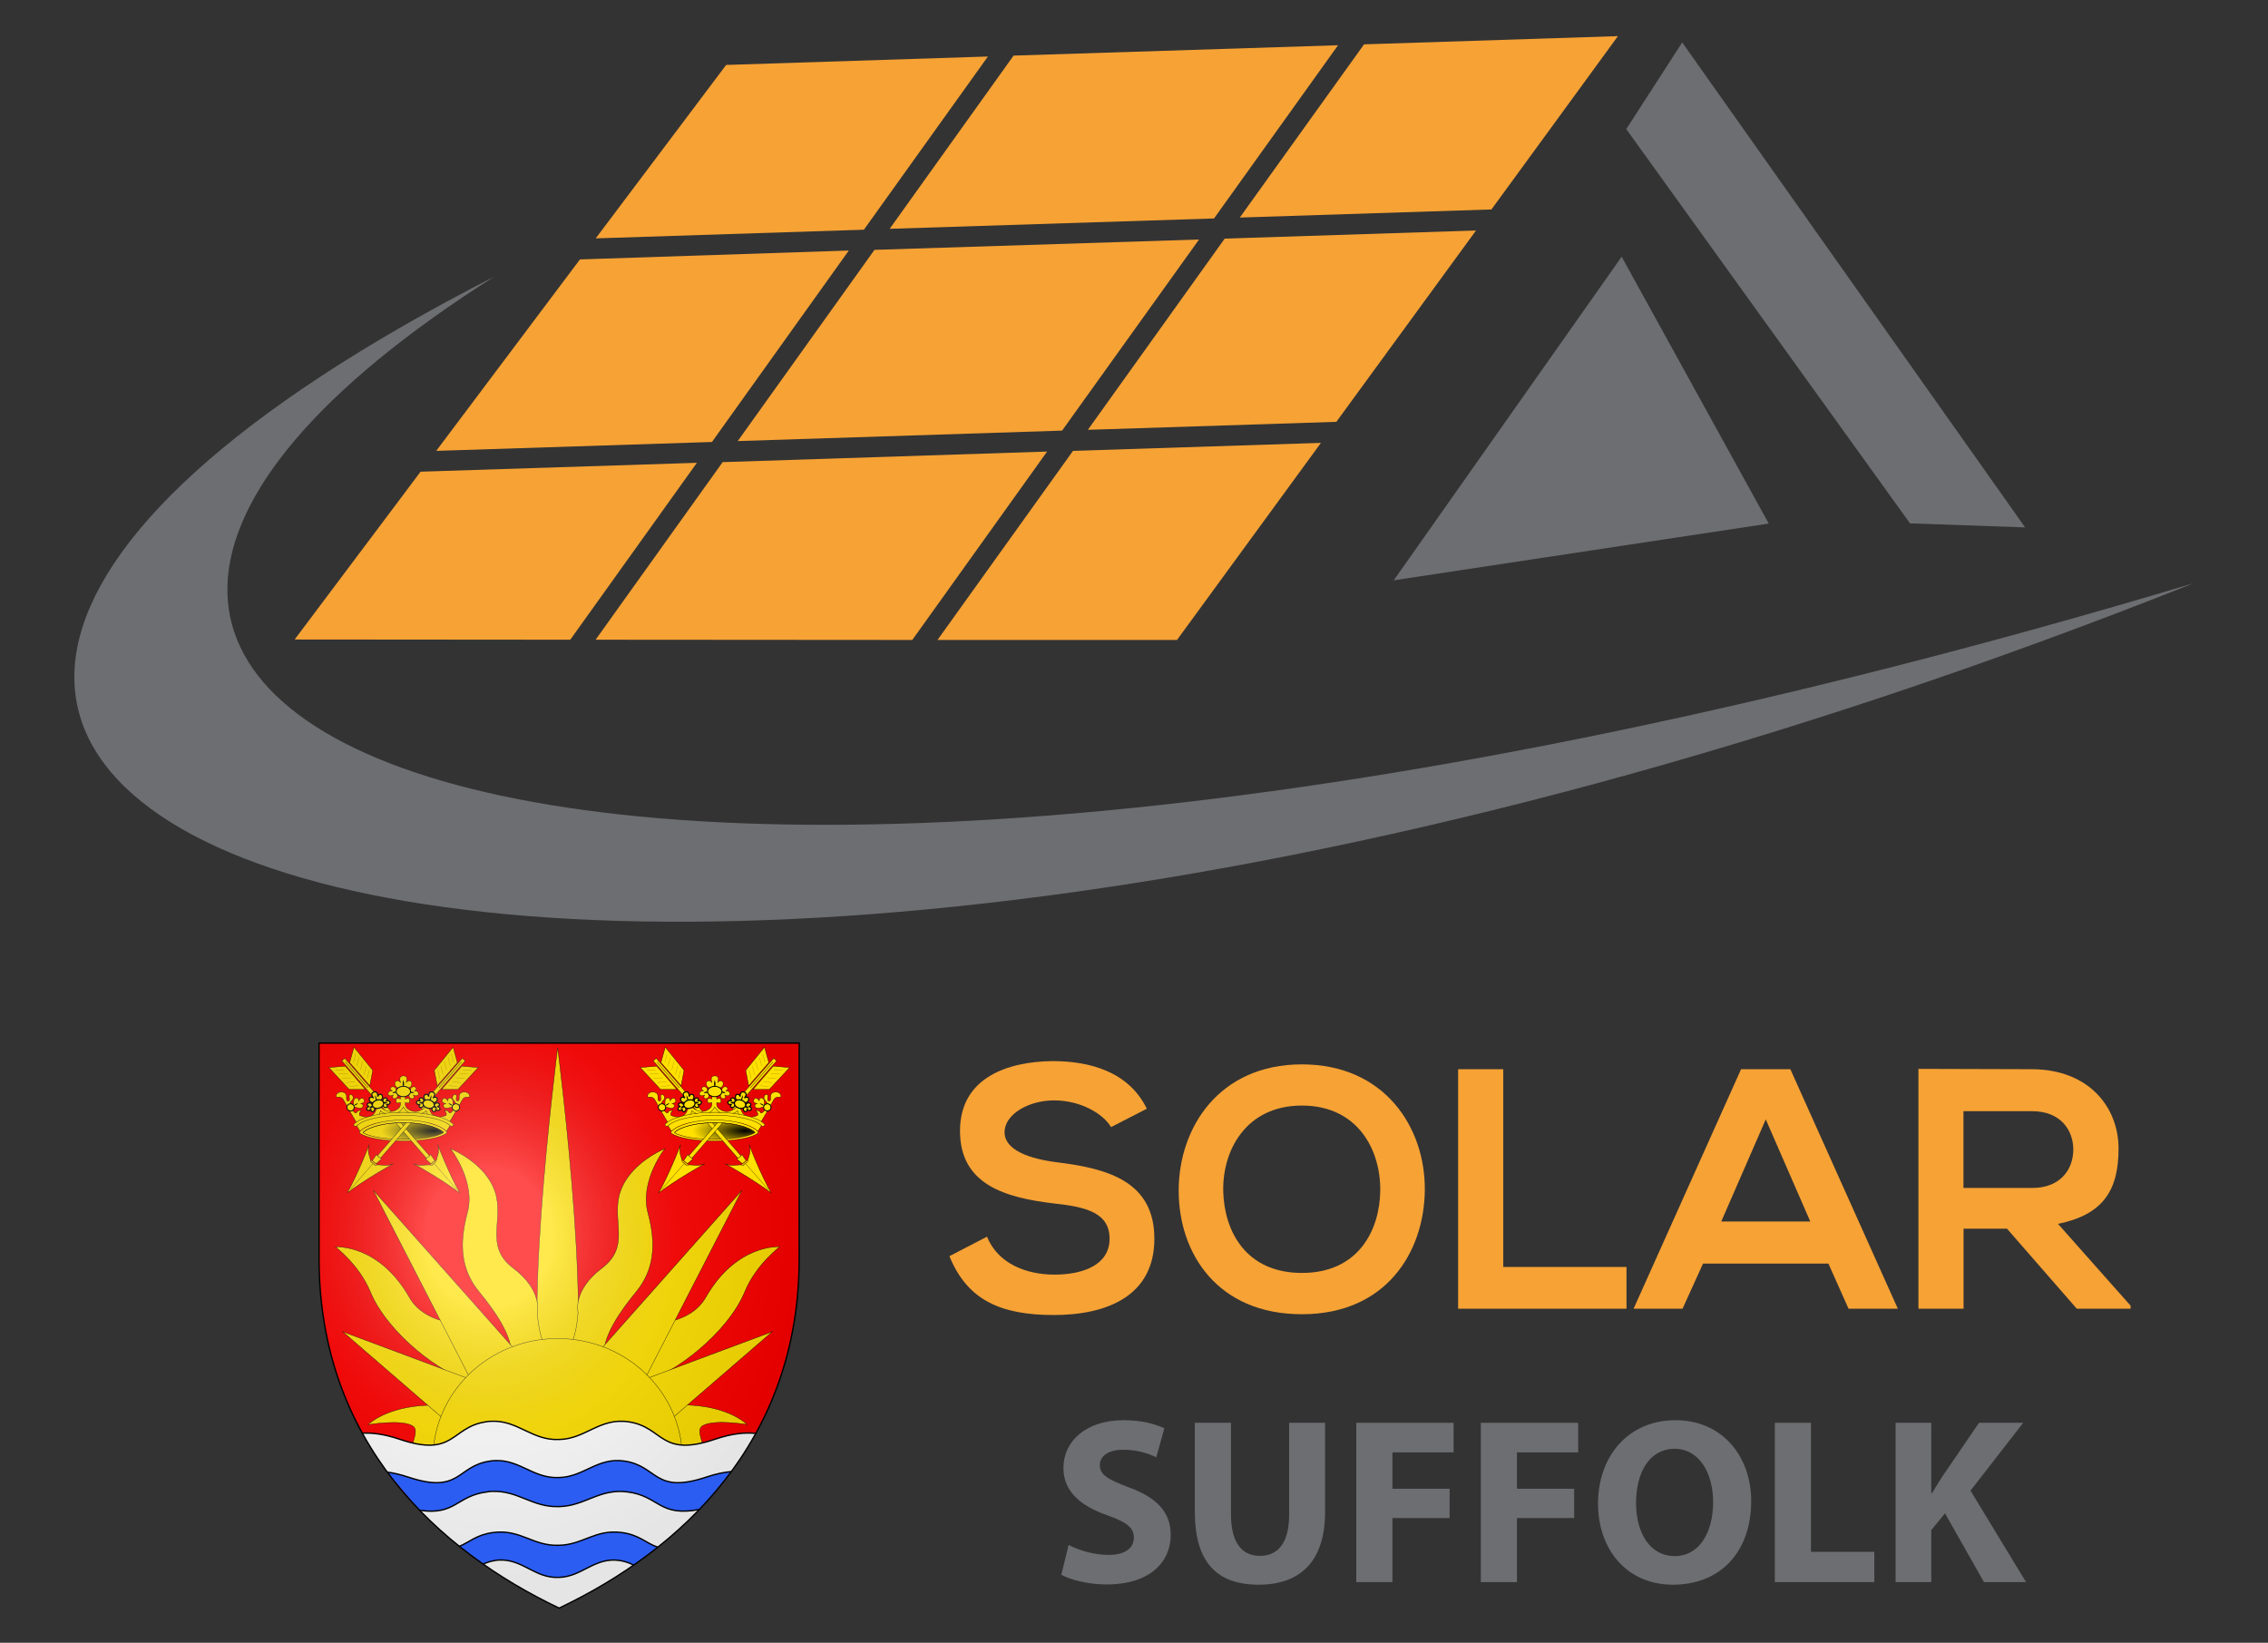 <?xml version="1.0" encoding="UTF-8"?>
<svg id="a" xmlns="http://www.w3.org/2000/svg" xmlns:xlink="http://www.w3.org/1999/xlink" viewBox="0 0 2015.2 1459.6">
  <rect x="0" y="0" width="2015.2" height="1459.6" fill="#333333" stroke="none"/>
  <defs>
    <style>
      .cls-1 {
        fill: #2b5df2;
      }

      .cls-2, .cls-3, .cls-4, .cls-5, .cls-6, .cls-7, .cls-8, .cls-9, .cls-10, .cls-11, .cls-12, .cls-13, .cls-14 {
        fill-rule: evenodd;
      }

      .cls-2, .cls-3, .cls-15, .cls-8, .cls-16, .cls-9, .cls-11, .cls-17, .cls-13, .cls-14 {
        stroke: #000;
      }

      .cls-3 {
        stroke-width: .8px;
      }

      .cls-3, .cls-6, .cls-16, .cls-9, .cls-11, .cls-13, .cls-14 {
        fill: #ffe000;
      }

      .cls-4 {
        fill: url(#radial-gradient-2);
      }

      .cls-18 {
        fill: #fff;
      }

      .cls-15 {
        stroke-width: 1.2px;
      }

      .cls-15, .cls-17 {
        fill: none;
      }

      .cls-19 {
        fill: red;
      }

      .cls-20, .cls-16 {
        isolation: isolate;
      }

      .cls-21, .cls-7 {
        fill: #6d6e71;
      }

      .cls-5 {
        fill: url(#radial-gradient-3);
      }

      .cls-8, .cls-17, .cls-13 {
        stroke-width: .3px;
      }

      .cls-16 {
        opacity: .9;
      }

      .cls-16, .cls-11 {
        stroke-width: .2px;
      }

      .cls-9 {
        stroke-width: .1px;
      }

      .cls-22 {
        fill: #f6a235;
      }

      .cls-12 {
        fill: url(#radial-gradient);
      }
    </style>
    <radialGradient id="radial-gradient" cx="1298.15" cy="1284.47" fx="1298.15" fy="1284.47" r="9" gradientTransform="translate(-6364.7 2931.4) scale(5.2 -1.5)" gradientUnits="userSpaceOnUse">
      <stop offset="0" stop-color="#000"/>
      <stop offset="1" stop-color="#ffe000"/>
    </radialGradient>
    <radialGradient id="radial-gradient-2" cx="152.7" cy="1292.14" fx="152.7" fy="1292.14" r="277.6" gradientTransform="translate(281.6 2520.5) scale(1 -1.1)" gradientUnits="userSpaceOnUse">
      <stop offset="0" stop-color="#fff" stop-opacity=".3"/>
      <stop offset=".2" stop-color="#fff" stop-opacity=".3"/>
      <stop offset=".6" stop-color="#6b6b6b" stop-opacity=".1"/>
      <stop offset="1" stop-color="#000" stop-opacity=".1"/>
    </radialGradient>
    <radialGradient id="radial-gradient-3" cx="1293.75" cy="1284.47" fx="1293.75" fy="1284.47" r="9" gradientTransform="translate(-6065.6 2931.4) scale(5.2 -1.5)" gradientUnits="userSpaceOnUse">
      <stop offset="0" stop-color="#000"/>
      <stop offset="1" stop-color="#ffe000"/>
    </radialGradient>
  </defs>
  <path class="cls-7" d="M1949.1,518.2C463.6,1109-503,727.7,439.3,245.7c-630.4,399.4,37,714.3,1509.8,272.5h0Z"/>
  <polygon class="cls-7" points="1571.6 465.2 1440.9 228.1 1238.4 515.6 1571.6 465.2"/>
  <polygon class="cls-22" points="1078.7 194.1 1188.9 40.2 900.6 49.4 790.5 203.3 1078.7 194.1"/>
  <polygon class="cls-22" points="642.1 410.6 529.2 568.4 810.6 568.6 930.4 401.2 642.1 410.6"/>
  <polygon class="cls-22" points="1212 39.4 1101.6 193.3 1325.2 186.1 1437.6 32.1 1212 39.4"/>
  <polygon class="cls-22" points="953.4 400.6 833 568.6 1045.8 568.6 1173.7 393.5 953.4 400.6"/>
  <polygon class="cls-21" points="1799.4 468.6 1494.7 37.7 1445 114.7 1697.1 465 1799.4 468.6"/>
  <polygon class="cls-22" points="1088.2 212 966.6 381.9 1187.4 374.8 1311.5 204.8 1088.2 212"/>
  <polygon class="cls-22" points="655.5 391.9 943.7 382.6 1065.4 212.8 777 222 655.5 391.9"/>
  <polygon class="cls-22" points="877.8 50.2 645.2 57.7 529.3 211.8 767.6 204.1 877.8 50.2"/>
  <polygon class="cls-22" points="754.2 222.6 515.3 230.5 387.6 400.6 632.6 392.7 754.2 222.6"/>
  <polygon class="cls-22" points="373.7 419.1 261.8 568.2 506.7 568.4 619.2 411.2 373.7 419.1"/>
  <path class="cls-22" d="M987.2,1001.4c-7.3-12.2-27.4-23.7-50.5-23.7s-44.1,12.5-44.1,28.3,21.9,23.7,47.4,26.8c44.4,5.5,85.7,17,85.7,67.8s-42,67.8-89.4,67.8-76.9-13.4-92.7-52.3l33.4-17.3c9.4,23.4,34.1,33.7,59.9,33.7s49-8.8,49-31.9-21-28.3-49.3-31.3c-43.5-5.2-83.6-16.7-83.6-64.5s43.2-61.7,82.4-62c33.1,0,67.5,9.4,83.6,42.3l-31.9,16.4h0l.1-.1h0Z"/>
  <path class="cls-22" d="M1266,1057.6c-.6,55-34.4,110.1-109.2,110.1s-109.5-53.8-109.5-109.8,35.9-112.2,109.5-112.2,109.8,56.2,109.2,111.9h0ZM1086.9,1058.6c.9,35,19.8,72.4,69.9,72.4s69-37.7,69.6-72.7c.6-35.9-19.5-76-69.6-76s-70.8,40.4-69.9,76.3h0Z"/>
  <path class="cls-22" d="M1335.7,950v175.7h109.5v37.1h-149.6v-212.8h40.1Z"/>
  <path class="cls-22" d="M1624.5,1122.7h-111.3l-18.2,40.1h-43.5l95.5-212.8h43.8l95.5,212.8h-43.8l-17.9-40.1h-.1ZM1568.9,994.7l-39.5,90.6h79.1l-39.5-90.6h-.1Z"/>
  <path class="cls-22" d="M1893,1162.8h-47.7l-62-71.1h-38.6v71.1h-40.1v-213.1c33.7,0,67.5.3,101.2.3,50.2.3,76.6,33.7,76.6,70.5s-13.4,58.7-53.8,66.9l64.5,72.7v2.7h-.1ZM1744.6,987.4v68.1h61.1c25.5,0,36.5-17,36.5-34.1s-11.2-34.1-36.5-34.1h-61.1v.1Z"/>
  <g id="b">
    <path id="c" class="cls-19" d="M710.1,926.8v191.4c0,163.1-105.8,259.5-213.3,310.6-107.5-51.1-213.3-147.5-213.3-310.6v-191.4h426.6Z"/>
    <g id="d">
      <path id="f" class="cls-12" d="M358.4,997.5c16.7,0,30.9,3.8,35.8,8.8-4.9,3.4-19,6-35.8,6s-30.9-2.5-35.8-6c4.9-5,19-8.8,35.8-8.8Z"/>
      <path id="g" class="cls-13" d="M310.7,944.1l3.8-13.7,16.7,20.6-2.6,13.7-17.9-20.6Z"/>
      <path id="h" class="cls-13" d="M356.8,1003.6l-53.1-61.1,2.7-2.2,52.8,60.7"/>
      <path id="i" class="cls-13" d="M410.7,940.3l-37.7,43.3,2.7,2.2,37.7-43.3-2.7-2.2h0Z"/>
      <path id="j" class="cls-13" d="M306.8,947.3l-14.6,1.2,18.1,19.5h14.4l-17.9-20.7h0Z"/>
      <path id="k" class="cls-13" d="M326.9,966.5l-20-23"/>
      <path id="l" class="cls-9" d="M326.3,958.2l1.9-7.5"/>
      <path id="m" class="cls-9" d="M323.4,954.8l1.9-7.5"/>
      <path id="n" class="cls-9" d="M320.2,950.8l1.9-7.5"/>
      <path id="o" class="cls-9" d="M317,947.1l1.9-7.5"/>
      <path id="p" class="cls-9" d="M314.1,943.8l1.9-7.5"/>
      <path id="q" class="cls-9" d="M318.5,964.7l-8,.5"/>
      <path id="r" class="cls-9" d="M315.4,961.3l-8,.5"/>
      <path id="s" class="cls-9" d="M312,957.6l-8,.5"/>
      <path id="t" class="cls-9" d="M308.8,953.9l-8,.5"/>
      <path id="u" class="cls-9" d="M305.9,950.6l-8,.5"/>
      <path id="v" class="cls-13" d="M408.4,1059.8s-5-9-9.8-19.7c-4.9-10.7-9.7-23.2-9.7-23.2,2.1,6.8-.3,10-1.6,15.4l-1.7,1.4h0l-1.7,1.5c-6.3-1-9.6,1.9-16.5-1.3,0,0,11.5,6.4,21.8,12.9s19.4,13.1,19.4,13.1h0l-.2-.1h0Z"/>
      <path id="w" class="cls-11" d="M405.8,1056.8l-20.2-23.1"/>
      <path id="x" class="cls-16" d="M387.6,1032.1l-4,3.3c-.3.2-.7.2-1,0h0c-.2-.3-.2-.7,0-.9l4-3.3c.3-.2.7-.2,1,0h0c.2.3.2.7,0,.9Z"/>
      <path id="y" class="cls-13" d="M386.4,1031.3l-3.7-5.4-4.6,3.8,4.9,4.3,3.4-2.8v.1h0Z"/>
      <path id="z" class="cls-13" d="M406.4,944.1l-3.8-13.7-16.7,20.6,2.6,13.7,17.9-20.6Z"/>
      <path id="aa" class="cls-13" d="M410.3,947.3l14.6,1.2-18.1,19.5h-14.4l17.9-20.7h0Z"/>
      <path id="ab" class="cls-13" d="M390.1,966.5l20-23"/>
      <path id="ac" class="cls-9" d="M390.8,958.2l-1.9-7.5"/>
      <path id="ad" class="cls-9" d="M393.7,954.8l-1.9-7.5"/>
      <path id="ae" class="cls-9" d="M396.8,950.8l-1.9-7.5"/>
      <path id="af" class="cls-9" d="M400.1,947.1l-1.9-7.5"/>
      <path id="ag" class="cls-9" d="M402.9,943.8l-1.9-7.5"/>
      <path id="ah" class="cls-9" d="M398.5,964.7l8,.5"/>
      <path id="ai" class="cls-9" d="M401.6,961.3l8,.5"/>
      <path id="aj" class="cls-9" d="M405,957.6l8,.5"/>
      <path id="ak" class="cls-9" d="M408.3,953.9l8,.5"/>
      <path id="al" class="cls-9" d="M411.1,950.6l8,.5"/>
      <path id="am" class="cls-13" d="M308.6,1059.8s5-9,9.8-19.7c4.9-10.7,9.7-23.2,9.7-23.2-2.1,6.8.3,10,1.6,15.4l1.7,1.4h0l1.7,1.5c6.3-1,9.6,1.9,16.5-1.3,0,0-11.5,6.4-21.8,12.9s-19.4,13.1-19.4,13.1h0l.2-.1h0Z"/>
      <path id="an" class="cls-11" d="M311.3,1056.8l20.2-23.1"/>
      <path id="ao" class="cls-16" d="M329.5,1032.1l4,3.3c.3.2.7.2,1,0h0c.2-.3.2-.7,0-.9l-4-3.3c-.3-.2-.7-.2-1,0h0c-.2.3-.2.7,0,.9Z"/>
      <path id="ap" class="cls-13" d="M330.7,1031.3l3.7-5.4,4.6,3.8-4.9,4.3-3.4-2.8v.1h0Z"/>
      <path id="aq" class="cls-13" d="M344.9,972.1c-.3-3.1,3.8-2.9,3.8-2.9h0s-2.2-.6-1.8-2.3,4.5-2.5,5.3,1.8c.1.6,0,1.4-1.3,1.9,1.5-.2,1.9.3,2.1,1,1.5,4.1-2.5,5.4-3.7,4.1-1.2-1.3.3-2.9.3-2.9h0s-3.4,2.2-4.8-.6h0l.1-.1Z"/>
      <path id="ar" class="cls-13" d="M399.1,997.5s6.5-11,6.8-11.5.9-1.5.9-1.5c0,0,1.3-2.8,4-7.4s7.3-.2,6.3-4-7-3.3-8.3-1.4-.6,3-.8,4.8c-.2,1.9-1.3,2-2,1.6-.7-.5-.8-1.1-.4-3.7.4-2.6-2.7-2.6-3.4,0-.7,2.5,1.4,3.5,2.3,4.9s-1.6,6.8-1.6,6.8c-2.4,3.6-3.7,2.7-3.7,2.7h0c-1.1-2.8-4.3-2.1-4.3-2.1,2.8,2.8,1.4,4.4,1.4,4.4-13.8,5.6-15.2-7.5-15.2-7.5l-2.5-.8s-8,9.5-17,1.8c0,0-2.1-1.9-1.4-5.1,0,0,1.4,1.1,3.5.2,0,0,.2-.6.2-1.5,0-1.1-.2-1.9-.2-1.9-2.1-.8-3.5.2-3.5.2-.3-1.2-.2-2.2,0-3,.3-.8-4.8-.8-4.5,0s.4,1.8,0,3c0,0-1.4-1.1-3.5-.2,0,0-.3.8-.2,1.9,0,.9.2,1.5.2,1.5,2.1.8,3.5-.2,3.5-.2.7,3.2-1.4,5.1-1.4,5.1-8.9,7.7-17-1.8-17-1.8l-2.5.8s-1.4,13.1-15.2,7.5c0,0-1.3-1.6,1.4-4.4,0,0-3.2-.8-4.3,2.1h0s-1.3.8-3.7-2.7c0,0-2.5-5.4-1.6-6.8s2.9-2.4,2.3-4.9c-.7-2.5-3.8-2.5-3.4,0,.4,2.6.3,3.2-.4,3.7-.7.5-1.8.3-2-1.6-.2-1.9.5-2.9-.8-4.8-1.3-1.9-7.3-2.4-8.3,1.4-1,3.8,3.5-.6,6.3,4s4,7.4,4,7.4c0,0,.6,1.1.9,1.5.3.5,6.8,11.5,6.8,11.5M313.8,981.8c.3-.5.5-1.2.4-1.9-.4-3.4,1.7-4.7,3-4.4s1.8,1.9,1.4,2.8c.7-1.9,3.5-3.8,4.8-1.4,1.7,3.2-3.2,3.7-3.2,3.7,1-.2,2.5.7,2.4,2s-1.9,2.8-5.2,1.6c-3.3-1.2-4.1.8-4.1.8M402.8,981.8c-.3-.5-.5-1.2-.4-1.9.4-3.4-1.7-4.7-3-4.4s-1.8,1.9-1.4,2.8c-.7-1.9-3.5-3.8-4.8-1.4-1.7,3.2,3.2,3.7,3.2,3.7-1-.2-2.5.7-2.4,2,0,1.3,1.9,2.8,5.2,1.6s4.1.8,4.1.8"/>
      <path id="as" class="cls-13" d="M371.8,972.1c.3-3.1-3.8-2.9-3.8-2.9h0s2.2-.6,1.8-2.3-4.5-2.5-5.3,1.8c-.1.6,0,1.4,1.3,1.9-1.5-.2-1.9.3-2.1,1-1.5,4.1,2.5,5.4,3.7,4.1,1.2-1.3-.3-2.9-.3-2.9h0s3.4,2.2,4.8-.6h0l-.1-.1Z"/>
      <path id="at" class="cls-8" d="M351.5,970.4s-.5,1-2.6.6c1.6-1.3,2.6-.6,2.6-.6ZM365.1,970.4s.5,1,2.6.6c-1.6-1.3-2.6-.6-2.6-.6Z"/>
      <path id="au" class="cls-3" d="M401.8,983.9c0,1.8,1.5,3.2,3.3,3.2s3.3-1.4,3.3-3.2-1.5-3.2-3.3-3.2-3.3,1.4-3.3,3.2Z"/>
      <path id="av" class="cls-13" d="M358.4,964.5c-.2,2-.9,2.4-1.9,2.4-6.3.5-6.7-5.3-4.4-6.4,2.2-1.1,3.9,1.5,3.9,1.5h0s-2.7-6,2.4-6.1c5.2,0,2.4,6.1,2.4,6.1h0s1.7-2.6,3.9-1.5,1.8,6.9-4.4,6.4c-1,0-1.7-.4-1.9-2.4h0Z"/>
      <path id="aw" class="cls-3" d="M314.8,983.9c0,1.8-1.5,3.2-3.3,3.2s-3.3-1.4-3.3-3.2,1.5-3.2,3.3-3.2,3.3,1.4,3.3,3.2Z"/>
      <g id="ax">
        <path id="ay" class="cls-14" d="M326,986.1c-1.1-2.3,2.2-3.1,2.2-3.1h0s-1.8,0-2-1.4,2.9-3,4.6,0c.3.5.4,1-.6,1.7,1.1-.5,1.5-.2,1.9.2,2.2,2.8-.5,4.8-1.8,4.1s-.5-2.3-.5-2.3h0s-2.1,2.6-3.8.7h0v.1h0Z"/>
        <path id="az" class="cls-14" d="M346.7,979.6c-.6-2.5-3.7-1.3-3.7-1.3h0s1.5-1,.8-2.2-4.1-.8-3.7,2.6c0,.5.3,1.1,1.5,1.1-1.2.2-1.4.7-1.4,1.2-.1,3.5,3.3,3.5,3.9,2.3.6-1.3-1-2.1-1-2.1h0s3.2.9,3.5-1.6h.1Z"/>
        <path id="ba" class="cls-2" d="M330.7,983.2s-.1.9-1.9,1.1c.9-1.4,1.9-1.1,1.9-1.1ZM341.1,979.9s.6.6,2.2-.2c-1.6-.6-2.2.2-2.2.2Z"/>
        <path id="bb" class="cls-14" d="M334.4,977c.4,1.6-.1,2.1-.8,2.3-4.7,1.9-6.5-2.5-5.1-3.9s3.4.2,3.4.2h0s-3.7-4,.3-5.3c4-1.2,3.4,4.1,3.4,4.1h0s.6-2.4,2.6-2.1,3.2,4.9-1.8,6c-.8.2-1.4,0-2.1-1.4h0l.1.1h0Z"/>
        <path id="bc" class="cls-10" d="M334.7,977.7c.6-1.7-1.5-4.6-1.5-4.6h0s0,3.5,1.5,4.6Z"/>
        <path id="bd" class="cls-14" d="M340.7,979.5c.7,1.9-1,4.2-3.7,5s-5.4,0-6-2c-.7-1.9,1-4.2,3.7-5s5.4,0,6,2h0Z"/>
      </g>
      <g id="be">
        <path id="bf" class="cls-14" d="M390.7,986.1c1.1-2.3-2.2-3.1-2.2-3.1h0s1.8,0,2-1.4-2.9-3-4.6,0c-.3.5-.4,1,.6,1.7-1.1-.5-1.5-.2-1.9.2-2.2,2.8.5,4.8,1.8,4.1s.5-2.3.5-2.3h0s2.1,2.6,3.8.7h0v.1h0Z"/>
        <path id="bg" class="cls-14" d="M369.9,979.6c.6-2.5,3.7-1.3,3.7-1.3h0s-1.5-1-.8-2.2,4.1-.8,3.7,2.6c0,.5-.3,1.1-1.5,1.1,1.2.2,1.4.7,1.4,1.2.1,3.5-3.3,3.5-3.9,2.3-.6-1.3,1-2.1,1-2.1h0s-3.2.9-3.5-1.6h-.1Z"/>
        <path id="bh" class="cls-2" d="M386,983.2s.1.9,1.9,1.1c-.9-1.4-1.9-1.1-1.9-1.1ZM375.5,979.9s-.6.6-2.2-.2c1.6-.6,2.2.2,2.2.2Z"/>
        <path id="bi" class="cls-14" d="M382.2,977c-.4,1.6.1,2.1.8,2.3,4.7,1.9,6.5-2.5,5.1-3.9s-3.4.2-3.4.2h0s3.7-4-.3-5.3c-4-1.2-3.4,4.1-3.4,4.1h0s-.6-2.4-2.6-2.1-3.2,4.9,1.8,6c.8.2,1.4,0,2.1-1.4h0l-.1.1h0Z"/>
        <path id="bj" class="cls-10" d="M382,977.7c-.6-1.7,1.5-4.6,1.5-4.6h0s0,3.5-1.5,4.6Z"/>
        <path id="bk" class="cls-14" d="M376,979.5c-.7,1.9,1,4.2,3.7,5s5.4,0,6-2c.7-1.9-1-4.2-3.7-5s-5.4,0-6,2h0Z"/>
      </g>
      <path id="bl" class="cls-10" d="M358.4,965.5c1.4-1.8,0-5.9,0-5.9h0s-1.4,4.1,0,5.9ZM314.5,982.3c1.7.2,3.9-2.2,3.9-2.2h0s-3.2.7-3.9,2.2h0ZM402.1,982.3c-1.7.2-3.9-2.2-3.9-2.2h0s3.2.7,3.9,2.2h0Z"/>
      <path id="bm" class="cls-3" d="M364.8,969.8c0,2.5-2.9,4.6-6.4,4.6s-6.4-2.1-6.4-4.6,2.9-4.6,6.4-4.6,6.4,2.1,6.4,4.6h0Z"/>
      <path id="bn" class="cls-6" d="M396.7,1005.1c-.2-.3-.5-.5-.8-.8-6.2-5.4-20.7-9.3-37.6-9.3s-31.4,3.8-37.6,9.3c-.3.3-.6.5-.8.8l-3.2-5c5-5.3,21.7-9.3,41.6-9.3s36.6,4,41.6,9.3l-3.2,5Z"/>
      <path id="bo" class="cls-13" d="M358.4,995.1c-17.7,0-32.8,4.2-38.4,10.1-.3.2-.5.5-.5.9s0,.2,0,.2v.1s0,.2.1.2v.1c0,.1.1.1.2.2l.1.1s.2.2.4.2c5.8,3.9,20.6,6.6,38,6.6s32.2-2.7,38-6.6l.1-.1s.2,0,.2-.1l.1-.1s.2-.1.2-.2v-.1s0-.2.1-.2v-.3c0-.4-.2-.7-.5-.9-5.6-5.9-20.7-10.1-38.4-10.1h.3,0ZM358.4,997.5c16.7,0,30.9,3.8,35.8,8.8-4.9,3.4-19,6-35.8,6s-30.9-2.5-35.8-6c4.9-5,19-8.8,35.8-8.8Z"/>
      <path id="bp" class="cls-13" d="M352.5,988.6c3.5-.2,5.9-5,5.9-5h0s2.4,4.7,5.9,5h-11.8ZM334.9,991.8c2.5-.9,3.2-4.9,3.2-4.9h0s2.9,2.9,5.5,2.3l-8.7,2.5h0v.1h0ZM382,991.8c-2.5-.9-3.2-4.9-3.2-4.9h0s-2.9,2.9-5.5,2.3l8.7,2.5h0v.1h0Z"/>
      <path id="bq" class="cls-13" d="M358.4,990.9c19.9,0,36.6,4,41.6,9.3.2.3.7.5,1.3.5.9,0,1.6-.6,1.6-1.3s-.2-.7-.5-1c-6.4-5.9-23.6-10.1-43.8-10.1s-37.4,4.2-43.8,10.1c-.3.2-.5.6-.5,1,0,.7.7,1.3,1.6,1.3s1-.2,1.3-.5c5-5.3,21.7-9.3,41.6-9.3h-.4Z"/>
      <path id="br" class="cls-13" d="M399.9,1000.2l-3.2,5M320,1005.1l-3.2-5"/>
      <path id="bs" class="cls-13" d="M359.7,1001.7l22,25.3-2.7,2.2-21.8-25"/>
      <path id="bt" class="cls-13" d="M361,997.4l-25.7,29.5,2.7,2.2,27.4-31.5"/>
      <path id="bu" class="cls-17" d="M322.6,1006.3c4.9-5,19-8.8,35.8-8.8s30.9,3.8,35.8,8.8"/>
    </g>
    <g id="bv">
      <g id="bw">
        <path id="bx" class="cls-13" d="M501.4,1245.1c31.2-25-5.9-314.4-5.9-314.4h0s-37.1,289.4-5.9,314.4"/>
        <path id="by" class="cls-13" d="M400.2,1020.5s22.8,29,15.1,57.1c-7.6,28.2-5.6,50.9,10.6,70.4,13.6,16.5,27.8,37.1,28.4,53.2,9.2-3.7,19.1-6.3,29.4-7.4-5.3-7.9-6.3-28-6.3-28,0,0,4.9-19.2-21.3-39s-7.9-42.5-16.2-67.8c-6.4-19.6-26.1-32.1-37.1-37.3-.9-.4-1.8-.9-2.6-1.2h0ZM590.8,1020.5c-.8.3-1.7.8-2.6,1.2-10.9,5.2-30.6,17.7-37.1,37.3-8.3,25.3,9.9,47.9-16.3,67.8-26.2,19.8-21.2,39-21.2,39,0,0-1,20.1-6.3,28,10.3,1.1,20.2,3.6,29.4,7.4.6-16.1,14.8-36.7,28.4-53.2,16.1-19.5,18.2-42.2,10.6-70.4-7.6-28.2,15.1-57.1,15.1-57.1h0ZM298.1,1107.7c-.9-.2,20.6,15.1,31,40.1,15.2,36.8,63.5,73.8,90.4,80.1,3-2.9,6.2-9.8,9.5-12.3l-29.4-40.4c-15.3-3-28.5-9.7-35.8-22.4-27.2-47.5-64.7-44.8-65.7-45v-.1h0ZM690.8,1107.7c-8.2.3-39.9,3.5-63.7,45-7.3,12.8-20.5,19.4-35.8,22.4l-29.4,40.4c3.3,2.6,6.5,9.4,9.5,12.3,26.9-6.3,75.2-43.3,90.4-80.1,10.3-25,31.9-40.3,31-40.1h-2v.1h0ZM607.4,1248.4c-2.7,0-5.5,0-8.4.1-2.7.1-5.6.4-8.6.7,5.4,10.2,9.2,21.3,10.9,33l3.5,4.6c5.2,0,11.6-1,19.6-3.3-1.9-7.2-5-14,.2-16.9,10.3-5.8,39.2-.9,39.2-.9,0,0-16-16.9-56.4-17.4h0v.1h0ZM382.5,1248.5c-39.5.9-55.4,17.3-55.4,17.3,0,0,28.9-4.9,39.2.9,5.1,2.8,2.2,9.4.4,16.4,7.9,2.4,14.3,3.4,19.6,3.6l3.4-4.4c1.7-11.8,5.5-23,10.9-33.2-6.5-.6-12.5-.8-18.1-.7h0v.1h0Z"/>
        <path id="bz" class="cls-13" d="M331.7,1057.5l86.2,167.5c11-11.2,24.5-20,39.8-25.6l-126-141.9ZM659.3,1057.5l-126,141.9c15.2,5.5,28.7,14.4,39.8,25.6l86.2-167.5ZM304.4,1183.1l90.1,77.9c5-13.4,13-25.5,23-35.6l-113.1-42.2v-.1h0ZM686.5,1183.1l-113.1,42.2c9.9,10.2,17.8,22.2,22.9,35.6l90.2-77.9v.1h0Z"/>
      </g>
      <path id="ca" class="cls-13" d="M606.3,1296.2c0,59.1-49.6,106.9-110.8,106.9s-110.8-47.9-110.8-106.9,49.6-106.9,110.8-106.9,110.8,47.9,110.8,106.9Z"/>
    </g>
    <path id="cb" class="cls-18" d="M436.6,1262.9c-1.6,0-3.1.2-4.8.5-31.5,4.8-27.5,32.2-77.2,15.3-13.1-4.4-23.8-5.7-32.5-5.2,6.7,12.2,14.1,23.7,22.2,34.6,5.4.7,11.5,2.1,18.2,4.3,46.9,15.7,43.1-9.7,72.8-14.1,25.3-3.8,37.1,15.7,61.5,14.6,22.2-.5,34.2-18.3,58.4-14.6,29.7,4.5,26,29.8,72.8,14.1,8.3-2.8,15.5-4.2,21.8-4.8,7.9-10.7,15.2-22,21.8-33.9-9.3-1-21,0-35.8,5-49.7,16.9-45.7-10.5-77.2-15.3-25.7-3.9-38.2,15.2-61.8,15.7-24.1,1.1-36.7-17.3-60.3-16.2h.1,0ZM437.4,1325.1c-1.6,0-3.2.2-4.8.5-27,3.5-27.6,21-59.6,16.3,11.1,11.5,22.9,22.2,35.2,32,9.2-3.8,15.2-10.4,30.4-12.3,24-3,35.1,12.3,58.1,11.4,21-.4,32.3-14.3,55.2-11.4,16.3,2,22,9.6,32.6,13.1,12.9-10.3,25.3-21.4,36.9-33.5-36,6.8-35.6-12-63.7-15.6-25.3-3.3-37.6,12.5-60.9,13-23.8.9-36.2-14.4-59.5-13.5h.1,0ZM443.5,1386.2c-1.4,0-2.7.2-4.2.5-3.9.6-7.1,1.8-10,3.1,21.8,15.2,44.6,28.1,67.6,39,22.4-10.7,44.8-23.3,66.2-38.1-3.3-1.7-7.1-3.2-11.8-4-22.6-3.7-33.8,14.4-54.5,14.9-21.3,1.1-32.3-16.4-53.1-15.4h-.2,0Z"/>
    <path id="cd" class="cls-4" d="M496.9,1428.8s213.3-85.8,213.3-303.9,0-197.6,0-197.6h-426.5v197.6c0,218.1,213.3,303.9,213.3,303.9h-.1Z"/>
    <path id="ce" class="cls-1" d="M649.8,1307.6c-.2-.2-24.3,31.3-28.4,33.6-36,6.8-35.6-12-63.7-15.6-25.3-3.3-37.6,12.5-60.9,13-23.8.9-36.2-14.4-59.5-13.5-1.6,0-3.2.2-4.8.5-27,3.5-27.6,21-59.6,16.3.3.6-28.9-33.6-28.7-33.8,5.4.7,11.5,2.1,18.2,4.3,46.9,15.7,43.1-9.7,72.8-14.1,25.3-3.8,37.1,15.7,61.5,14.6,22.2-.5,34.2-18.3,58.4-14.6,29.7,4.5,26,29.8,72.8,14.1,8.3-2.8,15.5-4.2,21.8-4.8h.1ZM584.5,1374.7c.2,0-21.2,16.1-21.5,16-3.3-1.7-7.1-3.2-11.8-4-22.6-3.7-33.8,14.4-54.5,14.9-21.3,1.1-32.3-16.4-53.1-15.4-1.4,0-2.7.2-4.2.5-3.9.6-7.1,1.8-10,3.1.3,0-21.1-15.9-21.1-15.8,9.2-3.8,15.2-10.4,30.4-12.3,24-3,35.1,12.3,58.1,11.4,21-.4,32.3-14.3,55.2-11.4,16.3,2,22,9.6,32.6,13.1h0l-.1-.1h0Z"/>
    <path id="cf" class="cls-15" d="M344.2,1308c5.4.7,11.5,2.1,18.2,4.3,46.9,15.7,43.1-9.7,72.8-14.1,25.3-3.8,37.1,15.7,61.5,14.6,22.2-.5,34.2-18.3,58.4-14.6,29.7,4.5,26,29.8,72.8,14.1,8.3-2.8,15.5-4.2,21.8-4.8M408.2,1373.9c9.2-3.8,15.2-10.4,30.4-12.3,24-3,35.1,12.3,58.1,11.4,21-.4,32.3-14.3,55.2-11.4,16.3,2,22,9.6,32.6,13.1M671.6,1273.6c-9.3-1-21,0-35.8,5-49.7,16.9-45.7-10.5-77.2-15.3-25.7-3.9-38.2,15.2-61.8,15.7-24.1,1.1-36.7-17.3-60.3-16.2-1.6,0-3.1.2-4.8.5-31.5,4.8-27.5,32.2-77.2,15.3-13.1-4.4-23.8-5.7-32.5-5.2M621.4,1341.2c-36,6.8-35.6-12-63.7-15.6-25.3-3.3-37.6,12.5-60.9,13-23.8.9-36.2-14.4-59.5-13.5-1.6,0-3.2.2-4.8.5-27,3.5-27.6,21-59.6,16.3M563,1390.6c-3.3-1.7-7.1-3.2-11.8-4-22.6-3.7-33.8,14.4-54.5,14.9-21.3,1.1-32.3-16.4-53.1-15.4-1.4,0-2.7.2-4.2.5-3.9.6-7.1,1.8-10,3.1"/>
    <g id="cg">
      <g id="ch">
        <path id="cj" class="cls-5" d="M635.1,997.5c16.7,0,30.9,3.8,35.8,8.8-4.9,3.4-19,6-35.8,6s-30.9-2.5-35.8-6c4.9-5,19-8.8,35.8-8.8Z"/>
        <path id="ck" class="cls-13" d="M587.3,944.1l3.8-13.7,16.7,20.6-2.6,13.7-17.9-20.6Z"/>
        <path id="cl" class="cls-13" d="M633.5,1003.6l-53.1-61.1,2.7-2.2,52.8,60.7"/>
        <path id="cm" class="cls-13" d="M687.4,940.3l-37.7,43.3,2.7,2.2,37.7-43.3-2.7-2.2h0Z"/>
        <path id="cn" class="cls-13" d="M583.5,947.3l-14.6,1.2,18.1,19.5h14.4l-17.9-20.7h0Z"/>
        <path id="co" class="cls-13" d="M603.6,966.5l-20-23"/>
        <path id="cp" class="cls-9" d="M602.9,958.2l1.9-7.5"/>
        <path id="cq" class="cls-9" d="M600.1,954.8l1.9-7.5"/>
        <path id="cr" class="cls-9" d="M596.9,950.8l1.9-7.5"/>
        <path id="cs" class="cls-9" d="M593.7,947.1l1.9-7.5"/>
        <path id="ct" class="cls-9" d="M590.8,943.8l1.9-7.5"/>
        <path id="cu" class="cls-9" d="M595.2,964.7l-8,.5"/>
        <path id="cv" class="cls-9" d="M592.1,961.3l-8,.5"/>
        <path id="cw" class="cls-9" d="M588.7,957.6l-8,.5"/>
        <path id="cx" class="cls-9" d="M585.4,953.9l-8,.5"/>
        <path id="cy" class="cls-9" d="M582.6,950.6l-8,.5"/>
        <path id="cz" class="cls-13" d="M685.1,1059.8s-5-9-9.8-19.7c-4.9-10.7-9.7-23.2-9.7-23.2,2.1,6.8-.3,10-1.6,15.4l-1.7,1.4h0l-1.7,1.5c-6.3-1-9.6,1.9-16.5-1.3,0,0,11.5,6.4,21.8,12.9s19.4,13.1,19.4,13.1h0l-.2-.1Z"/>
        <path id="da" class="cls-11" d="M682.5,1056.8l-20.2-23.1"/>
        <path id="db" class="cls-16" d="M664.3,1032.1l-4,3.3c-.3.2-.7.2-1,0h0c-.2-.3-.2-.7,0-.9l4-3.3c.3-.2.7-.2,1,0h0c.2.3.2.7,0,.9Z"/>
        <path id="dc" class="cls-13" d="M663,1031.3l-3.7-5.4-4.6,3.8,4.9,4.3,3.4-2.8v.1h0Z"/>
        <path id="dd" class="cls-13" d="M683.1,944.1l-3.8-13.7-16.7,20.6,2.6,13.7,17.9-20.6Z"/>
        <path id="de" class="cls-13" d="M687,947.3l14.6,1.2-18.1,19.5h-14.4l17.9-20.7h0Z"/>
        <path id="df" class="cls-13" d="M666.8,966.5l20-23"/>
        <path id="dg" class="cls-9" d="M667.5,958.2l-1.9-7.5"/>
        <path id="dh" class="cls-9" d="M670.4,954.8l-1.9-7.5"/>
        <path id="di" class="cls-9" d="M673.5,950.8l-1.9-7.5"/>
        <path id="dj" class="cls-9" d="M676.8,947.1l-1.9-7.5"/>
        <path id="dk" class="cls-9" d="M679.6,943.8l-1.9-7.5"/>
        <path id="dl" class="cls-9" d="M675.2,964.7l8,.5"/>
        <path id="dm" class="cls-9" d="M678.3,961.3l8,.5"/>
        <path id="dn" class="cls-9" d="M681.7,957.6l8,.5"/>
        <path id="do" class="cls-9" d="M685,953.9l8,.5"/>
        <path id="dp" class="cls-9" d="M687.8,950.6l8,.5"/>
        <path id="dq" class="cls-13" d="M585.3,1059.8s5-9,9.8-19.7c4.9-10.7,9.7-23.2,9.7-23.2-2.1,6.8.3,10,1.6,15.4l1.7,1.4h0l1.7,1.5c6.3-1,9.6,1.9,16.5-1.3,0,0-11.5,6.4-21.8,12.9s-19.4,13.1-19.4,13.1h0l.2-.1Z"/>
        <path id="dr" class="cls-11" d="M587.9,1056.8l20.2-23.1"/>
        <path id="ds" class="cls-16" d="M606.2,1032.1l4,3.3c.3.2.7.2,1,0h0c.2-.3.2-.7,0-.9l-4-3.3c-.3-.2-.7-.2-1,0h0c-.2.3-.2.7,0,.9Z"/>
        <path id="dt" class="cls-13" d="M607.4,1031.3l3.7-5.4,4.6,3.8-4.9,4.3-3.4-2.8v.1h0Z"/>
        <path id="du" class="cls-13" d="M621.5,972.1c-.3-3.1,3.8-2.9,3.8-2.9h0s-2.2-.6-1.8-2.3,4.5-2.5,5.3,1.8c.1.6,0,1.4-1.3,1.9,1.5-.2,1.9.3,2.1,1,1.5,4.1-2.5,5.4-3.7,4.1-1.2-1.3.3-2.9.3-2.9h0s-3.4,2.2-4.8-.6h0l.1-.1h0Z"/>
        <path id="dv" class="cls-13" d="M675.8,997.5s6.5-11,6.8-11.5.9-1.5.9-1.5c0,0,1.3-2.8,4-7.4s7.3-.2,6.3-4-7-3.3-8.3-1.4-.6,3-.8,4.8c-.2,1.9-1.3,2-2,1.6-.7-.5-.8-1.1-.4-3.7.4-2.6-2.7-2.6-3.4,0-.7,2.5,1.4,3.5,2.3,4.9.9,1.4-1.6,6.8-1.6,6.8-2.4,3.6-3.7,2.7-3.7,2.7h0c-1.1-2.8-4.3-2.1-4.3-2.1,2.8,2.8,1.4,4.4,1.4,4.4-13.8,5.6-15.2-7.5-15.2-7.5l-2.5-.8s-8,9.5-17,1.8c0,0-2.1-1.9-1.4-5.1,0,0,1.4,1.1,3.5.2,0,0,.2-.6.2-1.5,0-1.1-.2-1.9-.2-1.9-2.1-.8-3.5.2-3.5.2-.3-1.2-.2-2.2,0-3,.3-.8-4.8-.8-4.5,0s.4,1.8,0,3c0,0-1.4-1.1-3.5-.2,0,0-.3.8-.2,1.9,0,.9.2,1.5.2,1.5,2.1.8,3.5-.2,3.5-.2.7,3.2-1.4,5.1-1.4,5.1-8.9,7.7-17-1.8-17-1.8l-2.5.8s-1.4,13.1-15.2,7.5c0,0-1.3-1.6,1.4-4.4,0,0-3.2-.8-4.3,2.1h0s-1.3.8-3.7-2.7c0,0-2.5-5.4-1.6-6.8s2.9-2.4,2.3-4.9c-.7-2.5-3.8-2.5-3.4,0,.4,2.6.3,3.2-.4,3.7s-1.8.3-2-1.6c-.2-1.9.5-2.9-.8-4.8-1.3-1.9-7.3-2.4-8.3,1.4-1,3.8,3.5-.6,6.3,4s4,7.4,4,7.4c0,0,.6,1.1.9,1.5.3.5,6.8,11.5,6.8,11.5M590.5,981.8c.3-.5.5-1.2.4-1.9-.4-3.4,1.7-4.7,3-4.4s1.8,1.9,1.4,2.8c.7-1.9,3.5-3.8,4.8-1.4,1.7,3.2-3.2,3.7-3.2,3.7,1-.2,2.5.7,2.4,2s-1.9,2.8-5.2,1.6-4.1.8-4.1.8M679.5,981.8c-.3-.5-.5-1.2-.4-1.9.4-3.4-1.7-4.7-3-4.4s-1.8,1.9-1.4,2.8c-.7-1.9-3.5-3.8-4.8-1.4-1.7,3.2,3.2,3.7,3.2,3.7-1-.2-2.5.7-2.4,2,0,1.3,1.9,2.8,5.2,1.6s4.1.8,4.1.8"/>
        <path id="dw" class="cls-13" d="M648.5,972.1c.3-3.1-3.8-2.9-3.8-2.9h0s2.2-.6,1.8-2.3-4.5-2.5-5.3,1.8c-.1.6,0,1.4,1.3,1.9-1.5-.2-1.9.3-2.1,1-1.5,4.1,2.5,5.4,3.7,4.1,1.2-1.3-.3-2.9-.3-2.9h0s3.4,2.2,4.8-.6h0l-.1-.1h0Z"/>
        <path id="dx" class="cls-8" d="M628.2,970.4s-.5,1-2.6.6c1.6-1.3,2.6-.6,2.6-.6ZM641.8,970.4s.5,1,2.6.6c-1.6-1.3-2.6-.6-2.6-.6Z"/>
        <path id="dy" class="cls-3" d="M678.5,983.9c0,1.8,1.5,3.2,3.3,3.2s3.3-1.4,3.3-3.2-1.5-3.2-3.3-3.2-3.3,1.4-3.3,3.2Z"/>
        <path id="dz" class="cls-13" d="M635.1,964.5c-.2,2-.9,2.4-1.9,2.4-6.3.5-6.7-5.3-4.4-6.4,2.2-1.1,3.9,1.5,3.9,1.5h0s-2.7-6,2.4-6.1c5.2,0,2.4,6.1,2.4,6.1h0s1.7-2.6,3.9-1.5,1.8,6.9-4.4,6.4c-1,0-1.7-.4-1.9-2.4h0Z"/>
        <path id="ea" class="cls-3" d="M591.5,983.9c0,1.8-1.5,3.2-3.3,3.2s-3.3-1.4-3.3-3.2,1.5-3.2,3.3-3.2,3.3,1.4,3.3,3.2Z"/>
        <g id="eb">
          <path id="ec" class="cls-14" d="M602.6,986.1c-1.1-2.3,2.2-3.1,2.2-3.1h0s-1.8,0-2-1.4,2.9-3,4.6,0c.3.5.4,1-.6,1.7,1.1-.5,1.5-.2,1.9.2,2.2,2.8-.5,4.8-1.8,4.1s-.5-2.3-.5-2.3h0s-2.1,2.6-3.8.7h0v.1h0Z"/>
          <path id="ed" class="cls-14" d="M623.4,979.6c-.6-2.5-3.7-1.3-3.7-1.3h0s1.5-1,.8-2.2-4.1-.8-3.7,2.6c0,.5.3,1.1,1.5,1.1-1.2.2-1.4.7-1.4,1.2-.1,3.5,3.3,3.5,3.9,2.3.6-1.3-1-2.1-1-2.1h0s3.2.9,3.5-1.6h.1Z"/>
          <path id="ee" class="cls-2" d="M607.3,983.2s-.1.9-1.9,1.1c.9-1.4,1.9-1.1,1.9-1.1ZM617.8,979.9s.6.6,2.2-.2c-1.6-.6-2.2.2-2.2.2Z"/>
          <path id="ef" class="cls-14" d="M611.1,977c.4,1.6-.1,2.1-.8,2.3-4.7,1.9-6.5-2.5-5.1-3.9s3.4.2,3.4.2h0s-3.7-4,.3-5.3c4-1.2,3.4,4.1,3.4,4.1h0s.6-2.4,2.6-2.1,3.2,4.9-1.8,6c-.8.2-1.4,0-2.1-1.4h0l.1.1h0Z"/>
          <path id="eg" class="cls-10" d="M611.4,977.7c.6-1.7-1.5-4.6-1.5-4.6h0s0,3.5,1.5,4.6Z"/>
          <path id="eh" class="cls-14" d="M617.4,979.5c.7,1.9-1,4.2-3.7,5s-5.4,0-6-2c-.7-1.9,1-4.2,3.7-5s5.4,0,6,2h0Z"/>
        </g>
        <g id="ei">
          <path id="ej" class="cls-14" d="M667.4,986.1c1.1-2.3-2.2-3.1-2.2-3.1h0s1.8,0,2-1.4-2.9-3-4.6,0c-.3.5-.4,1,.6,1.7-1.1-.5-1.5-.2-1.9.2-2.2,2.8.5,4.8,1.8,4.1s.5-2.3.5-2.3h0s2.1,2.6,3.8.7h0v.1h0Z"/>
          <path id="ek" class="cls-14" d="M646.6,979.6c.6-2.5,3.7-1.3,3.7-1.3h0s-1.5-1-.8-2.2,4.1-.8,3.7,2.6c0,.5-.3,1.1-1.5,1.1,1.2.2,1.4.7,1.4,1.2.1,3.5-3.3,3.5-3.9,2.3-.6-1.3,1-2.1,1-2.1h0s-3.2.9-3.5-1.6h-.1Z"/>
          <path id="el" class="cls-2" d="M662.7,983.2s.1.9,1.9,1.1c-.9-1.4-1.9-1.1-1.9-1.1ZM652.2,979.9s-.6.6-2.2-.2c1.6-.6,2.2.2,2.2.2Z"/>
          <path id="em" class="cls-14" d="M658.9,977c-.4,1.6.1,2.1.8,2.3,4.7,1.9,6.5-2.5,5.1-3.9s-3.4.2-3.4.2h0s3.7-4-.3-5.3c-4-1.2-3.4,4.1-3.4,4.1h0s-.6-2.4-2.6-2.1-3.2,4.9,1.8,6c.8.2,1.4,0,2.1-1.4h0l-.1.1h0Z"/>
          <path id="en" class="cls-10" d="M658.7,977.7c-.6-1.7,1.5-4.6,1.5-4.6h0s0,3.5-1.5,4.6Z"/>
          <path id="eo" class="cls-14" d="M652.7,979.5c-.7,1.9,1,4.2,3.7,5s5.4,0,6-2c.7-1.9-1-4.2-3.7-5s-5.4,0-6,2h0Z"/>
        </g>
        <path id="ep" class="cls-10" d="M635.1,965.5c1.4-1.8,0-5.9,0-5.9h0s-1.4,4.1,0,5.9ZM591.2,982.3c1.7.2,3.9-2.2,3.9-2.2h0s-3.2.7-3.9,2.2h0ZM678.8,982.3c-1.7.2-3.9-2.2-3.9-2.2h0s3.2.7,3.9,2.2h0Z"/>
        <path id="eq" class="cls-3" d="M641.5,969.8c0,2.5-2.9,4.6-6.4,4.6s-6.4-2.1-6.4-4.6,2.9-4.6,6.4-4.6,6.4,2.1,6.4,4.6h0Z"/>
        <path id="er" class="cls-6" d="M673.4,1005.1c-.2-.3-.5-.5-.8-.8-6.2-5.4-20.7-9.3-37.6-9.3s-31.4,3.8-37.6,9.3c-.3.3-.6.5-.8.8l-3.2-5c5-5.3,21.7-9.3,41.6-9.3s36.6,4,41.6,9.3l-3.2,5Z"/>
        <path id="es" class="cls-13" d="M635.1,995.1c-17.7,0-32.8,4.2-38.4,10.1-.3.2-.5.5-.5.9s0,.2,0,.2v.1s0,.2.1.2v.1c0,.1.1.1.2.2l.1.1s.2.2.4.2c5.8,3.9,20.6,6.6,38,6.6s32.2-2.7,38-6.6l.1-.1s.2,0,.2-.1l.1-.1s.2-.1.2-.2v-.1s0-.2.1-.2v-.3c0-.4-.2-.7-.5-.9-5.6-5.9-20.7-10.1-38.4-10.1h.3ZM635.1,997.5c16.7,0,30.9,3.8,35.8,8.8-4.9,3.4-19,6-35.8,6s-30.9-2.5-35.8-6c4.9-5,19-8.8,35.8-8.8Z"/>
        <path id="et" class="cls-13" d="M629.2,988.6c3.5-.2,5.9-5,5.9-5h0s2.4,4.7,5.9,5h-11.8ZM611.6,991.8c2.5-.9,3.2-4.9,3.2-4.9h0s2.9,2.9,5.5,2.3l-8.7,2.5h0v.1h0ZM658.6,991.8c-2.5-.9-3.2-4.9-3.2-4.9h0s-2.9,2.9-5.5,2.3l8.7,2.5h0v.1h0Z"/>
        <path id="eu" class="cls-13" d="M635,990.9c19.9,0,36.6,4,41.6,9.3.2.3.7.5,1.3.5.9,0,1.6-.6,1.6-1.3s-.2-.7-.5-1c-6.4-5.9-23.6-10.1-43.8-10.1s-37.4,4.2-43.8,10.1c-.3.2-.5.6-.5,1,0,.7.7,1.3,1.6,1.3s1-.2,1.3-.5c5-5.3,21.7-9.3,41.6-9.3h-.4,0Z"/>
        <path id="ev" class="cls-13" d="M676.6,1000.2l-3.2,5M596.7,1005.1l-3.2-5"/>
        <path id="ew" class="cls-13" d="M636.4,1001.7l22,25.3-2.7,2.2-21.8-25"/>
        <path id="ex" class="cls-13" d="M637.7,997.4l-25.7,29.5,2.7,2.2,27.4-31.5"/>
        <path id="ey" class="cls-17" d="M599.3,1006.3c4.9-5,19-8.8,35.8-8.8s30.9,3.8,35.8,8.8"/>
      </g>
    </g>
    <path id="ez" class="cls-15" d="M710.1,926.8v191.4c0,163.1-105.8,259.5-213.3,310.6-107.5-51.1-213.3-147.5-213.3-310.6v-191.4h426.6Z"/>
  </g>
  <g class="cls-20">
    <g class="cls-20">
      <g class="cls-20">
        <path class="cls-21" d="M949.51,1372.73c8.61,4.41,21.84,8.82,35.49,8.82,14.7,0,22.47-6.09,22.47-15.33s-6.72-13.86-23.73-19.95c-23.52-8.19-38.85-21.21-38.85-41.79,0-24.15,20.16-42.63,53.55-42.63,15.96,0,27.72,3.36,36.12,7.14l-7.14,25.83c-5.67-2.73-15.75-6.72-29.61-6.72s-20.58,6.3-20.58,13.65c0,9.03,7.98,13.02,26.25,19.95,24.99,9.24,36.75,22.26,36.75,42.21,0,23.73-18.27,43.89-57.12,43.89-16.17,0-32.13-4.2-40.11-8.61l6.51-26.46Z"/>
        <path class="cls-21" d="M1093.78,1264.16v81.48c0,24.36,9.24,36.75,25.62,36.75s26.04-11.76,26.04-36.75v-81.48h31.92v79.38c0,43.68-22.05,64.47-59.01,64.47s-56.7-19.74-56.7-64.89v-78.96h32.13Z"/>
        <path class="cls-21" d="M1205.08,1264.16h86.52v26.25h-54.39v32.34h50.82v26.04h-50.82v56.91h-32.13v-141.54Z"/>
        <path class="cls-21" d="M1315.75,1264.16h86.52v26.25h-54.39v32.34h50.82v26.04h-50.82v56.91h-32.13v-141.54Z"/>
        <path class="cls-21" d="M1555.99,1333.46c0,46.41-28.14,74.55-69.51,74.55s-66.57-31.71-66.57-72.03c0-42.42,27.09-74.13,68.88-74.13s67.2,32.55,67.2,71.61ZM1453.71,1335.35c0,27.72,13.02,47.25,34.44,47.25s34.02-20.58,34.02-48.09c0-25.41-12.18-47.25-34.23-47.25s-34.23,20.58-34.23,48.09Z"/>
        <path class="cls-21" d="M1576.98,1264.16h32.13v114.66h56.28v26.88h-88.41v-141.54Z"/>
        <path class="cls-21" d="M1684.29,1264.16h31.71v62.58h.63c3.15-5.46,6.51-10.5,9.66-15.54l32.13-47.04h39.27l-46.83,60.27,49.35,81.27h-37.38l-34.65-61.11-12.18,14.91v46.2h-31.71v-141.54Z"/>
      </g>
    </g>
  </g>
</svg>
